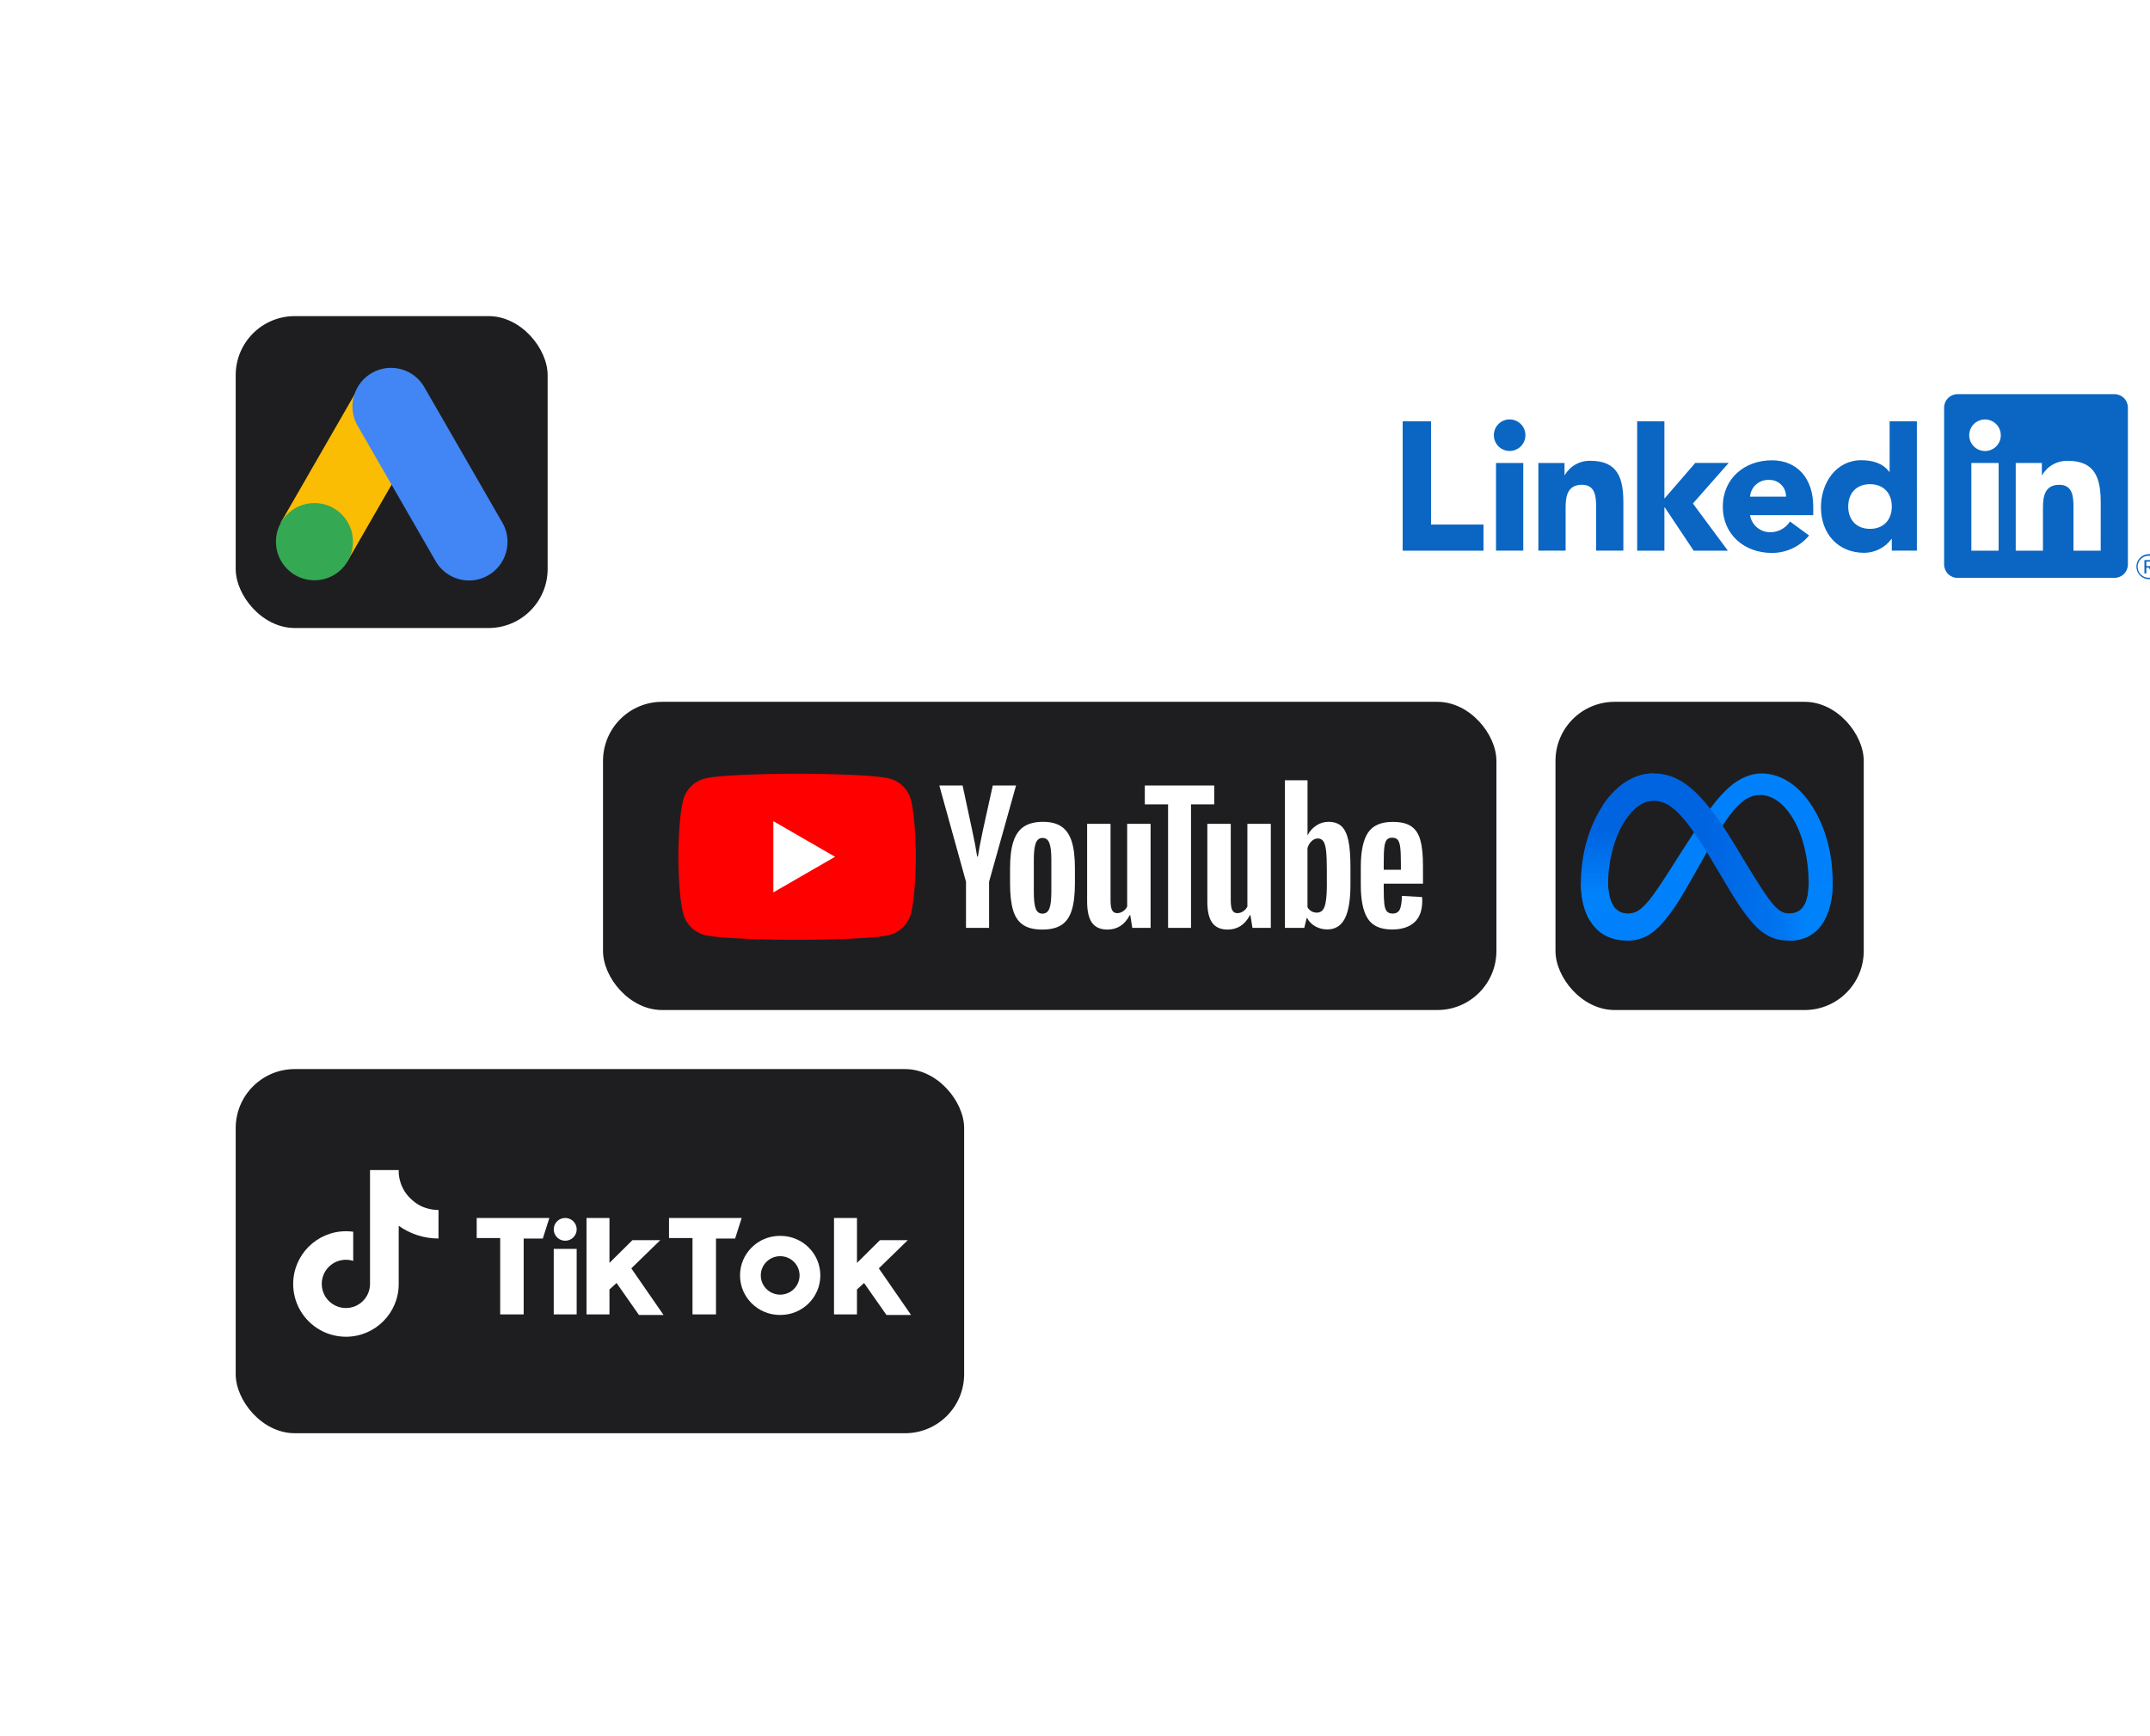<svg width="374" height="302" viewBox="0 0 374 302" fill="none" xmlns="http://www.w3.org/2000/svg">
<g clip-path="url(#clip0_2481_2230)">
<g filter="url(#filter0_d_2481_2230)">
<rect x="41" y="55" width="54.265" height="54.265" rx="10.275" fill="#1E1E20"/>
<g clip-path="url(#clip1_2481_2230)">
<path d="M48.832 90.937L62.228 67.67L73.836 74.39L60.442 97.657L48.832 90.937Z" fill="#FBBC04"/>
<path d="M87.343 90.856L73.939 67.581C72.209 64.299 68.154 63.046 64.881 64.781C61.608 66.516 60.36 70.581 62.089 73.863C62.164 74.007 62.245 74.147 62.331 74.286L75.735 97.561C77.543 100.8 81.627 101.956 84.857 100.143C88.087 98.33 89.24 94.235 87.432 90.997C87.403 90.944 87.373 90.892 87.343 90.841V90.856Z" fill="#4285F4"/>
<path d="M54.702 100.965C58.404 100.965 61.404 97.957 61.404 94.245C61.404 90.534 58.404 87.525 54.702 87.525C51.001 87.525 48 90.534 48 94.245C48 97.957 51.001 100.965 54.702 100.965Z" fill="#34A853"/>
</g>
</g>
<g filter="url(#filter1_d_2481_2230)">
<rect x="105.54" y="55" width="108.53" height="54.265" rx="10.275" fill="white" fill-opacity="0.05" shape-rendering="crispEdges"/>
</g>
<g filter="url(#filter2_ddd_2481_2230)">
<rect x="224.345" y="55" width="163.116" height="54.265" rx="10.275" fill="white" fill-opacity="0.05" shape-rendering="crispEdges"/>
<g clip-path="url(#clip2_2481_2230)">
<path d="M373.793 93.842C373.217 93.847 372.666 94.081 372.262 94.492C371.857 94.902 371.632 95.456 371.634 96.032C371.637 96.609 371.868 97.16 372.277 97.567C372.685 97.974 373.238 98.202 373.814 98.202C374.391 98.202 374.944 97.974 375.352 97.567C375.761 97.16 375.991 96.609 375.994 96.032C375.997 95.456 375.771 94.902 375.367 94.492C374.962 94.081 374.412 93.847 373.835 93.842H373.793ZM373.793 97.952C373.415 97.959 373.044 97.853 372.726 97.648C372.408 97.443 372.158 97.148 372.008 96.802C371.857 96.455 371.813 96.071 371.881 95.699C371.948 95.327 372.125 94.984 372.387 94.712C372.65 94.44 372.988 94.252 373.357 94.173C373.727 94.093 374.112 94.124 374.464 94.263C374.815 94.402 375.118 94.642 375.333 94.953C375.548 95.263 375.666 95.631 375.673 96.009V96.041C375.683 96.537 375.497 97.017 375.153 97.375C374.81 97.733 374.339 97.941 373.843 97.951H373.794M365.425 93.246H360.688V85.828C360.688 84.059 360.657 81.782 358.225 81.782C355.757 81.782 355.38 83.709 355.38 85.699V93.246H350.643V77.991H355.19V80.076H355.254C355.709 79.298 356.367 78.657 357.157 78.224C357.947 77.79 358.84 77.578 359.741 77.612C364.542 77.612 365.427 80.769 365.427 84.878L365.425 93.246ZM345.298 75.906C344.755 75.906 344.223 75.745 343.771 75.443C343.319 75.141 342.966 74.712 342.758 74.209C342.55 73.707 342.496 73.154 342.602 72.621C342.708 72.088 342.969 71.598 343.354 71.213C343.738 70.829 344.228 70.567 344.761 70.461C345.294 70.355 345.847 70.409 346.349 70.617C346.852 70.825 347.281 71.177 347.583 71.629C347.885 72.081 348.047 72.613 348.047 73.156C348.047 73.517 347.976 73.875 347.838 74.208C347.699 74.542 347.497 74.845 347.242 75.1C346.987 75.356 346.684 75.558 346.35 75.696C346.017 75.835 345.659 75.906 345.298 75.906ZM347.667 93.246H342.925V77.991H347.667V93.246ZM367.787 66.009H340.545C339.926 66.002 339.33 66.241 338.888 66.673C338.446 67.105 338.193 67.695 338.185 68.313V95.669C338.193 96.287 338.445 96.878 338.888 97.31C339.33 97.743 339.926 97.982 340.545 97.975H367.787C368.407 97.983 369.004 97.745 369.448 97.312C369.892 96.879 370.147 96.288 370.155 95.669V68.311C370.146 67.692 369.892 67.101 369.448 66.669C369.004 66.237 368.406 65.999 367.787 66.007M325.293 81.673C322.924 81.673 321.503 83.254 321.503 85.559C321.503 87.863 322.924 89.446 325.293 89.446C327.662 89.446 329.086 87.867 329.086 85.559C329.086 83.25 327.664 81.673 325.293 81.673ZM333.447 93.237H329.086V91.214H329.021C328.474 91.95 327.764 92.55 326.947 92.966C326.131 93.383 325.229 93.606 324.312 93.616C319.76 93.616 316.762 90.332 316.762 85.686C316.762 81.42 319.415 77.503 323.777 77.503C325.737 77.503 327.568 78.039 328.642 79.526H328.705V70.733H333.446L333.447 93.237ZM310.68 83.839C310.689 83.454 310.62 83.072 310.477 82.715C310.334 82.359 310.12 82.034 309.848 81.763C309.576 81.491 309.252 81.277 308.895 81.135C308.538 80.992 308.156 80.923 307.772 80.932C306.944 80.881 306.129 81.157 305.503 81.7C304.877 82.244 304.49 83.012 304.424 83.839H310.68ZM314.693 90.599C313.906 91.553 312.916 92.321 311.796 92.846C310.675 93.371 309.452 93.64 308.215 93.634C303.478 93.634 299.686 90.472 299.686 85.576C299.686 80.679 303.478 77.519 308.215 77.519C312.643 77.519 315.419 80.677 315.419 85.576V87.061H304.424C304.561 87.903 304.998 88.668 305.654 89.213C306.31 89.759 307.141 90.049 307.994 90.031C308.669 90.026 309.331 89.854 309.922 89.528C310.512 89.203 311.012 88.734 311.375 88.166L314.693 90.599ZM267.603 77.987H272.152V80.072H272.216C272.671 79.293 273.328 78.653 274.118 78.219C274.908 77.785 275.801 77.574 276.702 77.608C281.505 77.608 282.389 80.768 282.389 84.874V93.239H277.652V85.823C277.652 84.052 277.62 81.777 275.185 81.777C272.723 81.777 272.343 83.704 272.343 85.694V93.237H267.606L267.603 77.987ZM284.791 70.734H289.528V84.188L294.897 77.979H300.704L294.487 85.041L300.574 93.247H294.62L289.591 85.706H289.529V93.246H284.792L284.791 70.734ZM260.239 77.986H264.976V93.24H260.239V77.986ZM262.608 70.401C263.151 70.402 263.682 70.563 264.134 70.865C264.586 71.167 264.938 71.596 265.146 72.098C265.354 72.6 265.408 73.153 265.302 73.686C265.196 74.219 264.934 74.708 264.55 75.093C264.166 75.477 263.676 75.739 263.143 75.845C262.61 75.951 262.058 75.896 261.556 75.688C261.053 75.48 260.624 75.128 260.322 74.676C260.02 74.224 259.859 73.693 259.859 73.149C259.859 72.788 259.93 72.431 260.069 72.098C260.207 71.764 260.409 71.461 260.664 71.206C260.92 70.951 261.223 70.749 261.556 70.611C261.889 70.472 262.247 70.401 262.608 70.401ZM244 70.738H248.931V88.698H258.059V93.249H244V70.738ZM374.139 96.16C374.22 96.161 374.301 96.145 374.375 96.113C374.45 96.082 374.518 96.035 374.574 95.977C374.63 95.918 374.673 95.848 374.701 95.772C374.729 95.696 374.741 95.615 374.736 95.534C374.736 95.09 374.468 94.878 373.919 94.878H373.03V97.203H373.365V96.189H373.775L373.784 96.201L374.421 97.203H374.779L374.093 96.166L374.139 96.16ZM373.753 95.927H373.365V95.141H373.856C374.11 95.141 374.399 95.183 374.399 95.515C374.399 95.897 374.107 95.927 373.751 95.927" fill="#0A66C2"/>
</g>
</g>
<g filter="url(#filter3_d_2481_2230)">
<rect x="41" y="119.54" width="53.623" height="53.623" rx="10.275" fill="white" fill-opacity="0.05" shape-rendering="crispEdges"/>
</g>
<g filter="url(#filter4_ddd_2481_2230)">
<rect x="104.897" y="119.54" width="155.409" height="53.623" rx="10.275" fill="#1E1E20"/>
<g clip-path="url(#clip3_2481_2230)">
<path fill-rule="evenodd" clip-rule="evenodd" d="M158.45 136.562C157.977 134.788 156.577 133.389 154.796 132.91C151.576 132.049 138.656 132.049 138.656 132.049C138.656 132.049 125.742 132.049 122.515 132.91C120.741 133.383 119.341 134.782 118.861 136.562C118 139.781 118 146.5 118 146.5C118 146.5 118 153.22 118.861 156.438C119.334 158.212 120.734 159.611 122.515 160.09C125.742 160.951 138.656 160.951 138.656 160.951C138.656 160.951 151.576 160.951 154.796 160.09C156.571 159.617 157.971 158.218 158.45 156.438C159.311 153.22 159.311 146.5 159.311 146.5C159.311 146.5 159.311 139.781 158.45 136.562Z" fill="#FF0000"/>
<path fill-rule="evenodd" clip-rule="evenodd" d="M134.528 152.694L145.26 146.5L134.528 140.306V152.694Z" fill="white"/>
<path fill-rule="evenodd" clip-rule="evenodd" d="M177.963 158.343C177.148 157.791 176.563 156.938 176.221 155.775C175.879 154.612 175.702 153.069 175.702 151.138V148.51C175.702 146.559 175.899 144.996 176.293 143.814C176.688 142.631 177.306 141.771 178.14 141.232C178.975 140.694 180.072 140.418 181.433 140.418C182.773 140.418 183.845 140.694 184.653 141.246C185.461 141.797 186.053 142.658 186.427 143.827C186.802 144.996 186.986 146.559 186.986 148.504V151.131C186.986 153.062 186.802 154.612 186.44 155.781C186.079 156.951 185.488 157.811 184.666 158.35C183.851 158.888 182.74 159.164 181.341 159.164C179.908 159.171 178.778 158.895 177.963 158.343ZM182.543 155.506C182.767 154.914 182.885 153.949 182.885 152.616V146.973C182.885 145.673 182.773 144.727 182.543 144.123C182.32 143.525 181.919 143.223 181.347 143.223C180.795 143.223 180.407 143.525 180.177 144.123C179.954 144.72 179.836 145.673 179.836 146.973V152.616C179.836 153.955 179.941 154.921 180.158 155.506C180.375 156.097 180.769 156.392 181.341 156.392C181.919 156.392 182.313 156.097 182.543 155.506ZM240.705 151.184V152.097C240.705 153.259 240.738 154.126 240.81 154.711C240.876 155.289 241.021 155.716 241.238 155.979C241.454 156.241 241.789 156.379 242.243 156.379C242.854 156.379 243.275 156.143 243.498 155.67C243.722 155.197 243.846 154.409 243.866 153.305L247.382 153.509C247.402 153.666 247.408 153.883 247.408 154.159C247.408 155.834 246.948 157.082 246.035 157.91C245.121 158.737 243.827 159.151 242.151 159.151C240.14 159.151 238.734 158.52 237.925 157.259C237.117 155.998 236.716 154.054 236.716 151.414V148.254C236.716 145.535 237.137 143.558 237.971 142.303C238.806 141.055 240.238 140.431 242.269 140.431C243.669 140.431 244.74 140.687 245.489 141.2C246.239 141.712 246.765 142.507 247.073 143.59C247.376 144.674 247.533 146.172 247.533 148.077V151.177H240.705V151.184ZM241.224 143.564C241.021 143.82 240.883 144.241 240.81 144.819C240.738 145.397 240.705 146.284 240.705 147.459V148.76H243.689V147.459C243.689 146.297 243.649 145.416 243.57 144.819C243.492 144.221 243.347 143.794 243.143 143.551C242.94 143.308 242.618 143.183 242.184 143.183C241.75 143.177 241.428 143.308 241.224 143.564ZM168.039 150.842L163.399 134.099H167.448L169.071 141.686C169.485 143.558 169.787 145.147 169.984 146.467H170.103C170.241 145.522 170.543 143.939 171.016 141.712L172.699 134.092H176.747L172.055 150.842V158.875H168.039V150.842ZM200.15 140.773V158.869H196.962L196.607 156.655H196.522C195.654 158.33 194.353 159.164 192.625 159.164C191.422 159.164 190.535 158.77 189.963 157.982C189.391 157.194 189.109 155.965 189.109 154.291V140.773H193.183V154.061C193.183 154.868 193.269 155.447 193.446 155.788C193.624 156.13 193.919 156.307 194.333 156.307C194.688 156.307 195.03 156.202 195.352 155.985C195.674 155.768 195.917 155.492 196.075 155.158V140.772L200.15 140.773ZM221.062 140.773V158.869H217.874L217.519 156.655H217.434C216.566 158.33 215.265 159.164 213.537 159.164C212.334 159.164 211.447 158.77 210.875 157.982C210.303 157.194 210.021 155.965 210.021 154.291V140.773H214.095V154.061C214.095 154.868 214.181 155.447 214.358 155.788C214.536 156.13 214.831 156.307 215.245 156.307C215.6 156.307 215.942 156.202 216.264 155.985C216.586 155.768 216.829 155.492 216.987 155.158V140.772L221.062 140.773Z" fill="white"/>
<path fill-rule="evenodd" clip-rule="evenodd" d="M211.229 137.377H207.181V158.869H203.192V137.377H199.144V134.099H211.223V137.377H211.229ZM234.553 143.669C234.304 142.526 233.909 141.699 233.357 141.186C232.805 140.674 232.049 140.418 231.083 140.418C230.334 140.418 229.637 140.628 228.987 141.055C228.336 141.475 227.837 142.034 227.482 142.723H227.449V133.186H223.519V158.875H226.884L227.298 157.161H227.383C227.699 157.772 228.172 158.251 228.803 158.606C229.434 158.961 230.13 159.138 230.899 159.138C232.279 159.138 233.291 158.501 233.942 157.233C234.593 155.965 234.915 153.982 234.915 151.282V148.418C234.921 146.395 234.796 144.812 234.553 143.669ZM230.814 151.052C230.814 152.373 230.761 153.404 230.65 154.153C230.544 154.901 230.36 155.433 230.104 155.749C229.848 156.064 229.506 156.222 229.072 156.222C228.737 156.222 228.428 156.143 228.139 155.985C227.856 155.827 227.62 155.591 227.442 155.276V144.996C227.58 144.503 227.817 144.103 228.152 143.788C228.487 143.472 228.849 143.315 229.243 143.315C229.657 143.315 229.979 143.479 230.203 143.801C230.426 144.123 230.584 144.674 230.676 145.436C230.761 146.205 230.807 147.295 230.807 148.714V151.052H230.814Z" fill="white"/>
</g>
</g>
<g filter="url(#filter5_ddd_2481_2230)">
<rect x="270.582" y="119.54" width="53.623" height="53.623" rx="10.275" fill="#1E1E20"/>
<g clip-path="url(#clip4_2481_2230)">
<path d="M279.735 151.189C279.735 152.864 280.102 154.145 280.582 154.922C280.838 155.364 281.206 155.731 281.649 155.984C282.092 156.238 282.595 156.37 283.105 156.367C284.339 156.367 285.467 156.062 287.642 153.053C289.384 150.642 291.437 147.266 292.82 145.134L295.159 141.54C296.784 139.044 298.662 136.269 300.822 134.382C302.581 132.853 304.48 132 306.391 132C309.6 132 312.656 133.86 314.996 137.347C317.556 141.167 318.803 145.978 318.803 150.942C318.803 153.894 318.221 156.062 317.231 157.776C316.276 159.433 314.406 161.088 311.27 161.088V156.367C313.955 156.367 314.621 153.9 314.621 151.076C314.621 147.053 313.683 142.587 311.616 139.397C310.15 137.134 308.249 135.751 306.158 135.751C303.896 135.751 302.077 137.457 300.031 140.498C298.944 142.114 297.828 144.083 296.574 146.305L295.194 148.742C292.423 153.656 291.721 154.776 290.335 156.623C287.91 159.87 285.836 161.088 283.105 161.088C279.866 161.088 277.818 159.685 276.557 157.572C275.514 155.849 275.005 153.589 275.005 151.014L279.735 151.189Z" fill="#0081FB"/>
<path d="M278.734 137.681C280.903 134.338 284.033 132 287.622 132C289.701 132 291.768 132.609 293.926 134.377C296.286 136.304 298.799 139.476 301.941 144.704L303.066 146.581C305.783 151.107 307.33 153.434 308.234 154.533C309.397 155.944 310.213 156.361 311.27 156.361C313.955 156.361 314.621 153.894 314.621 151.07L318.794 150.939C318.794 153.891 318.212 156.059 317.222 157.773C316.276 159.433 314.406 161.088 311.27 161.088C309.321 161.088 307.594 160.665 305.684 158.863C304.216 157.48 302.5 155.024 301.179 152.815L297.252 146.255C295.281 142.962 293.473 140.507 292.427 139.402C291.3 138.2 289.855 136.756 287.546 136.756C285.677 136.756 284.091 138.067 282.763 140.073L278.734 137.681Z" fill="url(#paint0_linear_2481_2230)"/>
<path d="M287.546 136.756C285.678 136.756 284.091 138.067 282.763 140.073C280.885 142.907 279.735 147.129 279.735 151.189C279.735 152.864 280.102 154.145 280.582 154.922L276.549 157.572C275.514 155.849 275.005 153.589 275.005 151.014C275.005 146.331 276.29 141.45 278.735 137.681C280.903 134.338 284.033 132 287.622 132L287.546 136.756Z" fill="url(#paint1_linear_2481_2230)"/>
</g>
</g>
<g filter="url(#filter6_d_2481_2230)">
<rect x="334.479" y="119.54" width="53.623" height="53.623" rx="10.275" fill="white" fill-opacity="0.05" shape-rendering="crispEdges"/>
</g>
<g filter="url(#filter7_ddd_2481_2230)">
<rect x="41" y="183.438" width="126.716" height="63.358" rx="10.275" fill="#1E1E20"/>
<g clip-path="url(#clip5_2481_2230)">
<path d="M71.33 205.884C70.342 204.922 69.683 203.633 69.437 202.218C69.405 202.03 69.379 201.838 69.361 201.65V201.009H64.366V220.833C64.359 223.142 62.481 225.013 60.168 225.013C59.487 225.013 58.847 224.85 58.279 224.564C57.584 224.215 57 223.679 56.592 223.017C56.184 222.355 55.969 221.592 55.969 220.814C55.969 218.498 57.848 216.616 60.168 216.616C60.613 216.616 61.04 216.685 61.442 216.811V211.737C61.026 211.679 60.602 211.65 60.182 211.65C55.108 211.661 51 215.769 51 220.833C51 224.01 52.614 226.808 55.068 228.455C56.579 229.471 58.358 230.011 60.179 230.008C65.249 230.008 69.358 225.9 69.358 220.833V210.702C71.376 212.146 73.796 212.92 76.278 212.917V207.955C75.514 207.955 74.758 207.832 74.041 207.589C73.538 207.419 72.586 207.115 71.326 205.884H71.33Z" fill="white"/>
<path fill-rule="evenodd" clip-rule="evenodd" d="M82.923 209.344V212.834H87.009V226.124H91.095V212.928H94.422L95.562 209.344H82.923ZM116.377 209.344V212.834H120.463V226.124H124.549V212.928H127.876L129.016 209.344H116.377ZM96.326 211.324C96.326 210.231 97.216 209.344 98.32 209.344C99.424 209.344 100.318 210.231 100.318 211.324C100.318 212.417 99.424 213.304 98.32 213.304C97.216 213.304 96.326 212.417 96.326 211.324ZM96.326 214.719H100.314V226.124H96.326V214.719ZM102.026 209.344V226.124H106.018V221.788L107.252 220.655L111.147 226.218H115.425L109.819 218.111L114.857 213.206H110.01L106.018 217.166V209.341H102.026V209.344ZM145.079 209.344V226.124H149.071V221.788L150.305 220.655L154.203 226.218H158.481L152.875 218.111L157.913 213.206H153.067L149.074 217.166V209.341H145.082L145.079 209.344ZM135.762 226.218C139.595 226.218 142.701 223.138 142.701 219.338C142.701 215.537 139.595 212.457 135.762 212.457H135.668C131.835 212.457 128.73 215.537 128.73 219.338C128.73 223.138 131.835 226.218 135.668 226.218H135.762ZM132.342 219.338C132.342 217.488 133.855 215.993 135.715 215.993C137.576 215.993 139.089 217.492 139.089 219.338C139.089 221.183 137.576 222.686 135.715 222.686C133.851 222.686 132.342 221.187 132.342 219.338Z" fill="white"/>
</g>
</g>
<g filter="url(#filter8_d_2481_2230)">
<rect x="177.979" y="183.438" width="63.358" height="63.358" rx="10.275" fill="white" fill-opacity="0.05" shape-rendering="crispEdges"/>
</g>
<g filter="url(#filter9_d_2481_2230)">
<rect x="251.611" y="183.438" width="126.729" height="63.358" rx="10.275" fill="white" fill-opacity="0.05" shape-rendering="crispEdges"/>
</g>
</g>
<defs>
<filter id="filter0_d_2481_2230" x="39.716" y="53.716" width="56.833" height="56.834" filterUnits="userSpaceOnUse" color-interpolation-filters="sRGB">
<feFlood flood-opacity="0" result="BackgroundImageFix"/>
<feColorMatrix in="SourceAlpha" type="matrix" values="0 0 0 0 0 0 0 0 0 0 0 0 0 0 0 0 0 0 127 0" result="hardAlpha"/>
<feMorphology radius="1.284" operator="dilate" in="SourceAlpha" result="effect1_dropShadow_2481_2230"/>
<feOffset/>
<feComposite in2="hardAlpha" operator="out"/>
<feColorMatrix type="matrix" values="0 0 0 0 0.114 0 0 0 0 0.114 0 0 0 0 0.125 0 0 0 0.08 0"/>
<feBlend mode="normal" in2="BackgroundImageFix" result="effect1_dropShadow_2481_2230"/>
<feBlend mode="normal" in="SourceGraphic" in2="effect1_dropShadow_2481_2230" result="shape"/>
</filter>
<filter id="filter1_d_2481_2230" x="104.256" y="53.716" width="111.098" height="56.834" filterUnits="userSpaceOnUse" color-interpolation-filters="sRGB">
<feFlood flood-opacity="0" result="BackgroundImageFix"/>
<feColorMatrix in="SourceAlpha" type="matrix" values="0 0 0 0 0 0 0 0 0 0 0 0 0 0 0 0 0 0 127 0" result="hardAlpha"/>
<feMorphology radius="1.284" operator="dilate" in="SourceAlpha" result="effect1_dropShadow_2481_2230"/>
<feOffset/>
<feComposite in2="hardAlpha" operator="out"/>
<feColorMatrix type="matrix" values="0 0 0 0 0.114 0 0 0 0 0.114 0 0 0 0 0.125 0 0 0 0.08 0"/>
<feBlend mode="normal" in2="BackgroundImageFix" result="effect1_dropShadow_2481_2230"/>
<feBlend mode="normal" in="SourceGraphic" in2="effect1_dropShadow_2481_2230" result="shape"/>
</filter>
<filter id="filter2_ddd_2481_2230" x="220.492" y="52.431" width="170.821" height="61.971" filterUnits="userSpaceOnUse" color-interpolation-filters="sRGB">
<feFlood flood-opacity="0" result="BackgroundImageFix"/>
<feColorMatrix in="SourceAlpha" type="matrix" values="0 0 0 0 0 0 0 0 0 0 0 0 0 0 0 0 0 0 127 0" result="hardAlpha"/>
<feMorphology radius="1.284" operator="erode" in="SourceAlpha" result="effect1_dropShadow_2481_2230"/>
<feOffset dy="1.284"/>
<feGaussianBlur stdDeviation="1.284"/>
<feComposite in2="hardAlpha" operator="out"/>
<feColorMatrix type="matrix" values="0 0 0 0 0 0 0 0 0 0 0 0 0 0 0 0 0 0 0.1 0"/>
<feBlend mode="normal" in2="BackgroundImageFix" result="effect1_dropShadow_2481_2230"/>
<feColorMatrix in="SourceAlpha" type="matrix" values="0 0 0 0 0 0 0 0 0 0 0 0 0 0 0 0 0 0 127 0" result="hardAlpha"/>
<feOffset dy="1.284"/>
<feGaussianBlur stdDeviation="1.927"/>
<feComposite in2="hardAlpha" operator="out"/>
<feColorMatrix type="matrix" values="0 0 0 0 0 0 0 0 0 0 0 0 0 0 0 0 0 0 0.1 0"/>
<feBlend mode="normal" in2="effect1_dropShadow_2481_2230" result="effect2_dropShadow_2481_2230"/>
<feColorMatrix in="SourceAlpha" type="matrix" values="0 0 0 0 0 0 0 0 0 0 0 0 0 0 0 0 0 0 127 0" result="hardAlpha"/>
<feMorphology radius="1.284" operator="dilate" in="SourceAlpha" result="effect3_dropShadow_2481_2230"/>
<feOffset/>
<feComposite in2="hardAlpha" operator="out"/>
<feColorMatrix type="matrix" values="0 0 0 0 0.114 0 0 0 0 0.114 0 0 0 0 0.125 0 0 0 0.08 0"/>
<feBlend mode="normal" in2="effect2_dropShadow_2481_2230" result="effect3_dropShadow_2481_2230"/>
<feBlend mode="normal" in="SourceGraphic" in2="effect3_dropShadow_2481_2230" result="shape"/>
</filter>
<filter id="filter3_d_2481_2230" x="39.716" y="118.255" width="56.192" height="56.191" filterUnits="userSpaceOnUse" color-interpolation-filters="sRGB">
<feFlood flood-opacity="0" result="BackgroundImageFix"/>
<feColorMatrix in="SourceAlpha" type="matrix" values="0 0 0 0 0 0 0 0 0 0 0 0 0 0 0 0 0 0 127 0" result="hardAlpha"/>
<feMorphology radius="1.284" operator="dilate" in="SourceAlpha" result="effect1_dropShadow_2481_2230"/>
<feOffset/>
<feComposite in2="hardAlpha" operator="out"/>
<feColorMatrix type="matrix" values="0 0 0 0 0.114 0 0 0 0 0.114 0 0 0 0 0.125 0 0 0 0.08 0"/>
<feBlend mode="normal" in2="BackgroundImageFix" result="effect1_dropShadow_2481_2230"/>
<feBlend mode="normal" in="SourceGraphic" in2="effect1_dropShadow_2481_2230" result="shape"/>
</filter>
<filter id="filter4_ddd_2481_2230" x="101.044" y="116.971" width="163.115" height="61.329" filterUnits="userSpaceOnUse" color-interpolation-filters="sRGB">
<feFlood flood-opacity="0" result="BackgroundImageFix"/>
<feColorMatrix in="SourceAlpha" type="matrix" values="0 0 0 0 0 0 0 0 0 0 0 0 0 0 0 0 0 0 127 0" result="hardAlpha"/>
<feMorphology radius="1.284" operator="erode" in="SourceAlpha" result="effect1_dropShadow_2481_2230"/>
<feOffset dy="1.284"/>
<feGaussianBlur stdDeviation="1.284"/>
<feComposite in2="hardAlpha" operator="out"/>
<feColorMatrix type="matrix" values="0 0 0 0 0 0 0 0 0 0 0 0 0 0 0 0 0 0 0.1 0"/>
<feBlend mode="normal" in2="BackgroundImageFix" result="effect1_dropShadow_2481_2230"/>
<feColorMatrix in="SourceAlpha" type="matrix" values="0 0 0 0 0 0 0 0 0 0 0 0 0 0 0 0 0 0 127 0" result="hardAlpha"/>
<feOffset dy="1.284"/>
<feGaussianBlur stdDeviation="1.927"/>
<feComposite in2="hardAlpha" operator="out"/>
<feColorMatrix type="matrix" values="0 0 0 0 0 0 0 0 0 0 0 0 0 0 0 0 0 0 0.1 0"/>
<feBlend mode="normal" in2="effect1_dropShadow_2481_2230" result="effect2_dropShadow_2481_2230"/>
<feColorMatrix in="SourceAlpha" type="matrix" values="0 0 0 0 0 0 0 0 0 0 0 0 0 0 0 0 0 0 127 0" result="hardAlpha"/>
<feMorphology radius="1.284" operator="dilate" in="SourceAlpha" result="effect3_dropShadow_2481_2230"/>
<feOffset/>
<feComposite in2="hardAlpha" operator="out"/>
<feColorMatrix type="matrix" values="0 0 0 0 0.114 0 0 0 0 0.114 0 0 0 0 0.125 0 0 0 0.08 0"/>
<feBlend mode="normal" in2="effect2_dropShadow_2481_2230" result="effect3_dropShadow_2481_2230"/>
<feBlend mode="normal" in="SourceGraphic" in2="effect3_dropShadow_2481_2230" result="shape"/>
</filter>
<filter id="filter5_ddd_2481_2230" x="266.729" y="116.971" width="61.329" height="61.329" filterUnits="userSpaceOnUse" color-interpolation-filters="sRGB">
<feFlood flood-opacity="0" result="BackgroundImageFix"/>
<feColorMatrix in="SourceAlpha" type="matrix" values="0 0 0 0 0 0 0 0 0 0 0 0 0 0 0 0 0 0 127 0" result="hardAlpha"/>
<feMorphology radius="1.284" operator="erode" in="SourceAlpha" result="effect1_dropShadow_2481_2230"/>
<feOffset dy="1.284"/>
<feGaussianBlur stdDeviation="1.284"/>
<feComposite in2="hardAlpha" operator="out"/>
<feColorMatrix type="matrix" values="0 0 0 0 0 0 0 0 0 0 0 0 0 0 0 0 0 0 0.1 0"/>
<feBlend mode="normal" in2="BackgroundImageFix" result="effect1_dropShadow_2481_2230"/>
<feColorMatrix in="SourceAlpha" type="matrix" values="0 0 0 0 0 0 0 0 0 0 0 0 0 0 0 0 0 0 127 0" result="hardAlpha"/>
<feOffset dy="1.284"/>
<feGaussianBlur stdDeviation="1.927"/>
<feComposite in2="hardAlpha" operator="out"/>
<feColorMatrix type="matrix" values="0 0 0 0 0 0 0 0 0 0 0 0 0 0 0 0 0 0 0.1 0"/>
<feBlend mode="normal" in2="effect1_dropShadow_2481_2230" result="effect2_dropShadow_2481_2230"/>
<feColorMatrix in="SourceAlpha" type="matrix" values="0 0 0 0 0 0 0 0 0 0 0 0 0 0 0 0 0 0 127 0" result="hardAlpha"/>
<feMorphology radius="1.284" operator="dilate" in="SourceAlpha" result="effect3_dropShadow_2481_2230"/>
<feOffset/>
<feComposite in2="hardAlpha" operator="out"/>
<feColorMatrix type="matrix" values="0 0 0 0 0.114 0 0 0 0 0.114 0 0 0 0 0.125 0 0 0 0.08 0"/>
<feBlend mode="normal" in2="effect2_dropShadow_2481_2230" result="effect3_dropShadow_2481_2230"/>
<feBlend mode="normal" in="SourceGraphic" in2="effect3_dropShadow_2481_2230" result="shape"/>
</filter>
<filter id="filter6_d_2481_2230" x="333.195" y="118.255" width="56.192" height="56.191" filterUnits="userSpaceOnUse" color-interpolation-filters="sRGB">
<feFlood flood-opacity="0" result="BackgroundImageFix"/>
<feColorMatrix in="SourceAlpha" type="matrix" values="0 0 0 0 0 0 0 0 0 0 0 0 0 0 0 0 0 0 127 0" result="hardAlpha"/>
<feMorphology radius="1.284" operator="dilate" in="SourceAlpha" result="effect1_dropShadow_2481_2230"/>
<feOffset/>
<feComposite in2="hardAlpha" operator="out"/>
<feColorMatrix type="matrix" values="0 0 0 0 0.114 0 0 0 0 0.114 0 0 0 0 0.125 0 0 0 0.08 0"/>
<feBlend mode="normal" in2="BackgroundImageFix" result="effect1_dropShadow_2481_2230"/>
<feBlend mode="normal" in="SourceGraphic" in2="effect1_dropShadow_2481_2230" result="shape"/>
</filter>
<filter id="filter7_ddd_2481_2230" x="37.147" y="180.869" width="134.423" height="71.064" filterUnits="userSpaceOnUse" color-interpolation-filters="sRGB">
<feFlood flood-opacity="0" result="BackgroundImageFix"/>
<feColorMatrix in="SourceAlpha" type="matrix" values="0 0 0 0 0 0 0 0 0 0 0 0 0 0 0 0 0 0 127 0" result="hardAlpha"/>
<feMorphology radius="1.284" operator="erode" in="SourceAlpha" result="effect1_dropShadow_2481_2230"/>
<feOffset dy="1.284"/>
<feGaussianBlur stdDeviation="1.284"/>
<feComposite in2="hardAlpha" operator="out"/>
<feColorMatrix type="matrix" values="0 0 0 0 0 0 0 0 0 0 0 0 0 0 0 0 0 0 0.1 0"/>
<feBlend mode="normal" in2="BackgroundImageFix" result="effect1_dropShadow_2481_2230"/>
<feColorMatrix in="SourceAlpha" type="matrix" values="0 0 0 0 0 0 0 0 0 0 0 0 0 0 0 0 0 0 127 0" result="hardAlpha"/>
<feOffset dy="1.284"/>
<feGaussianBlur stdDeviation="1.927"/>
<feComposite in2="hardAlpha" operator="out"/>
<feColorMatrix type="matrix" values="0 0 0 0 0 0 0 0 0 0 0 0 0 0 0 0 0 0 0.1 0"/>
<feBlend mode="normal" in2="effect1_dropShadow_2481_2230" result="effect2_dropShadow_2481_2230"/>
<feColorMatrix in="SourceAlpha" type="matrix" values="0 0 0 0 0 0 0 0 0 0 0 0 0 0 0 0 0 0 127 0" result="hardAlpha"/>
<feMorphology radius="1.284" operator="dilate" in="SourceAlpha" result="effect3_dropShadow_2481_2230"/>
<feOffset/>
<feComposite in2="hardAlpha" operator="out"/>
<feColorMatrix type="matrix" values="0 0 0 0 0.114 0 0 0 0 0.114 0 0 0 0 0.125 0 0 0 0.08 0"/>
<feBlend mode="normal" in2="effect2_dropShadow_2481_2230" result="effect3_dropShadow_2481_2230"/>
<feBlend mode="normal" in="SourceGraphic" in2="effect3_dropShadow_2481_2230" result="shape"/>
</filter>
<filter id="filter8_d_2481_2230" x="176.694" y="182.153" width="65.927" height="65.927" filterUnits="userSpaceOnUse" color-interpolation-filters="sRGB">
<feFlood flood-opacity="0" result="BackgroundImageFix"/>
<feColorMatrix in="SourceAlpha" type="matrix" values="0 0 0 0 0 0 0 0 0 0 0 0 0 0 0 0 0 0 127 0" result="hardAlpha"/>
<feMorphology radius="1.284" operator="dilate" in="SourceAlpha" result="effect1_dropShadow_2481_2230"/>
<feOffset/>
<feComposite in2="hardAlpha" operator="out"/>
<feColorMatrix type="matrix" values="0 0 0 0 0.114 0 0 0 0 0.114 0 0 0 0 0.125 0 0 0 0.08 0"/>
<feBlend mode="normal" in2="BackgroundImageFix" result="effect1_dropShadow_2481_2230"/>
<feBlend mode="normal" in="SourceGraphic" in2="effect1_dropShadow_2481_2230" result="shape"/>
</filter>
<filter id="filter9_d_2481_2230" x="250.327" y="182.153" width="129.298" height="65.927" filterUnits="userSpaceOnUse" color-interpolation-filters="sRGB">
<feFlood flood-opacity="0" result="BackgroundImageFix"/>
<feColorMatrix in="SourceAlpha" type="matrix" values="0 0 0 0 0 0 0 0 0 0 0 0 0 0 0 0 0 0 127 0" result="hardAlpha"/>
<feMorphology radius="1.284" operator="dilate" in="SourceAlpha" result="effect1_dropShadow_2481_2230"/>
<feOffset/>
<feComposite in2="hardAlpha" operator="out"/>
<feColorMatrix type="matrix" values="0 0 0 0 0.114 0 0 0 0 0.114 0 0 0 0 0.125 0 0 0 0.08 0"/>
<feBlend mode="normal" in2="BackgroundImageFix" result="effect1_dropShadow_2481_2230"/>
<feBlend mode="normal" in="SourceGraphic" in2="effect1_dropShadow_2481_2230" result="shape"/>
</filter>
<linearGradient id="paint0_linear_2481_2230" x1="284.499" y1="145.79" x2="314.653" y2="147.313" gradientUnits="userSpaceOnUse">
<stop stop-color="#0064E1"/>
<stop offset="0.4" stop-color="#0064E1"/>
<stop offset="0.83" stop-color="#0073EE"/>
<stop offset="1" stop-color="#0082FB"/>
</linearGradient>
<linearGradient id="paint1_linear_2481_2230" x1="281.313" y1="153.169" x2="281.313" y2="142.051" gradientUnits="userSpaceOnUse">
<stop stop-color="#0082FB"/>
<stop offset="1" stop-color="#0064E0"/>
</linearGradient>
<clipPath id="clip0_2481_2230">
<rect width="374" height="302" rx="20" fill="white"/>
</clipPath>
<clipPath id="clip1_2481_2230">
<rect width="40.397" height="37" fill="white" transform="translate(48 64)"/>
</clipPath>
<clipPath id="clip2_2481_2230">
<rect width="132" height="32.208" fill="white" transform="translate(244 66)"/>
</clipPath>
<clipPath id="clip3_2481_2230">
<rect width="129.533" height="29.015" fill="white" transform="translate(118 132)"/>
</clipPath>
<clipPath id="clip4_2481_2230">
<rect width="43.807" height="29.088" fill="white" transform="translate(275 132)"/>
</clipPath>
<clipPath id="clip5_2481_2230">
<rect width="107.481" height="29.02" fill="white" transform="translate(51 201)"/>
</clipPath>
</defs>
</svg>
